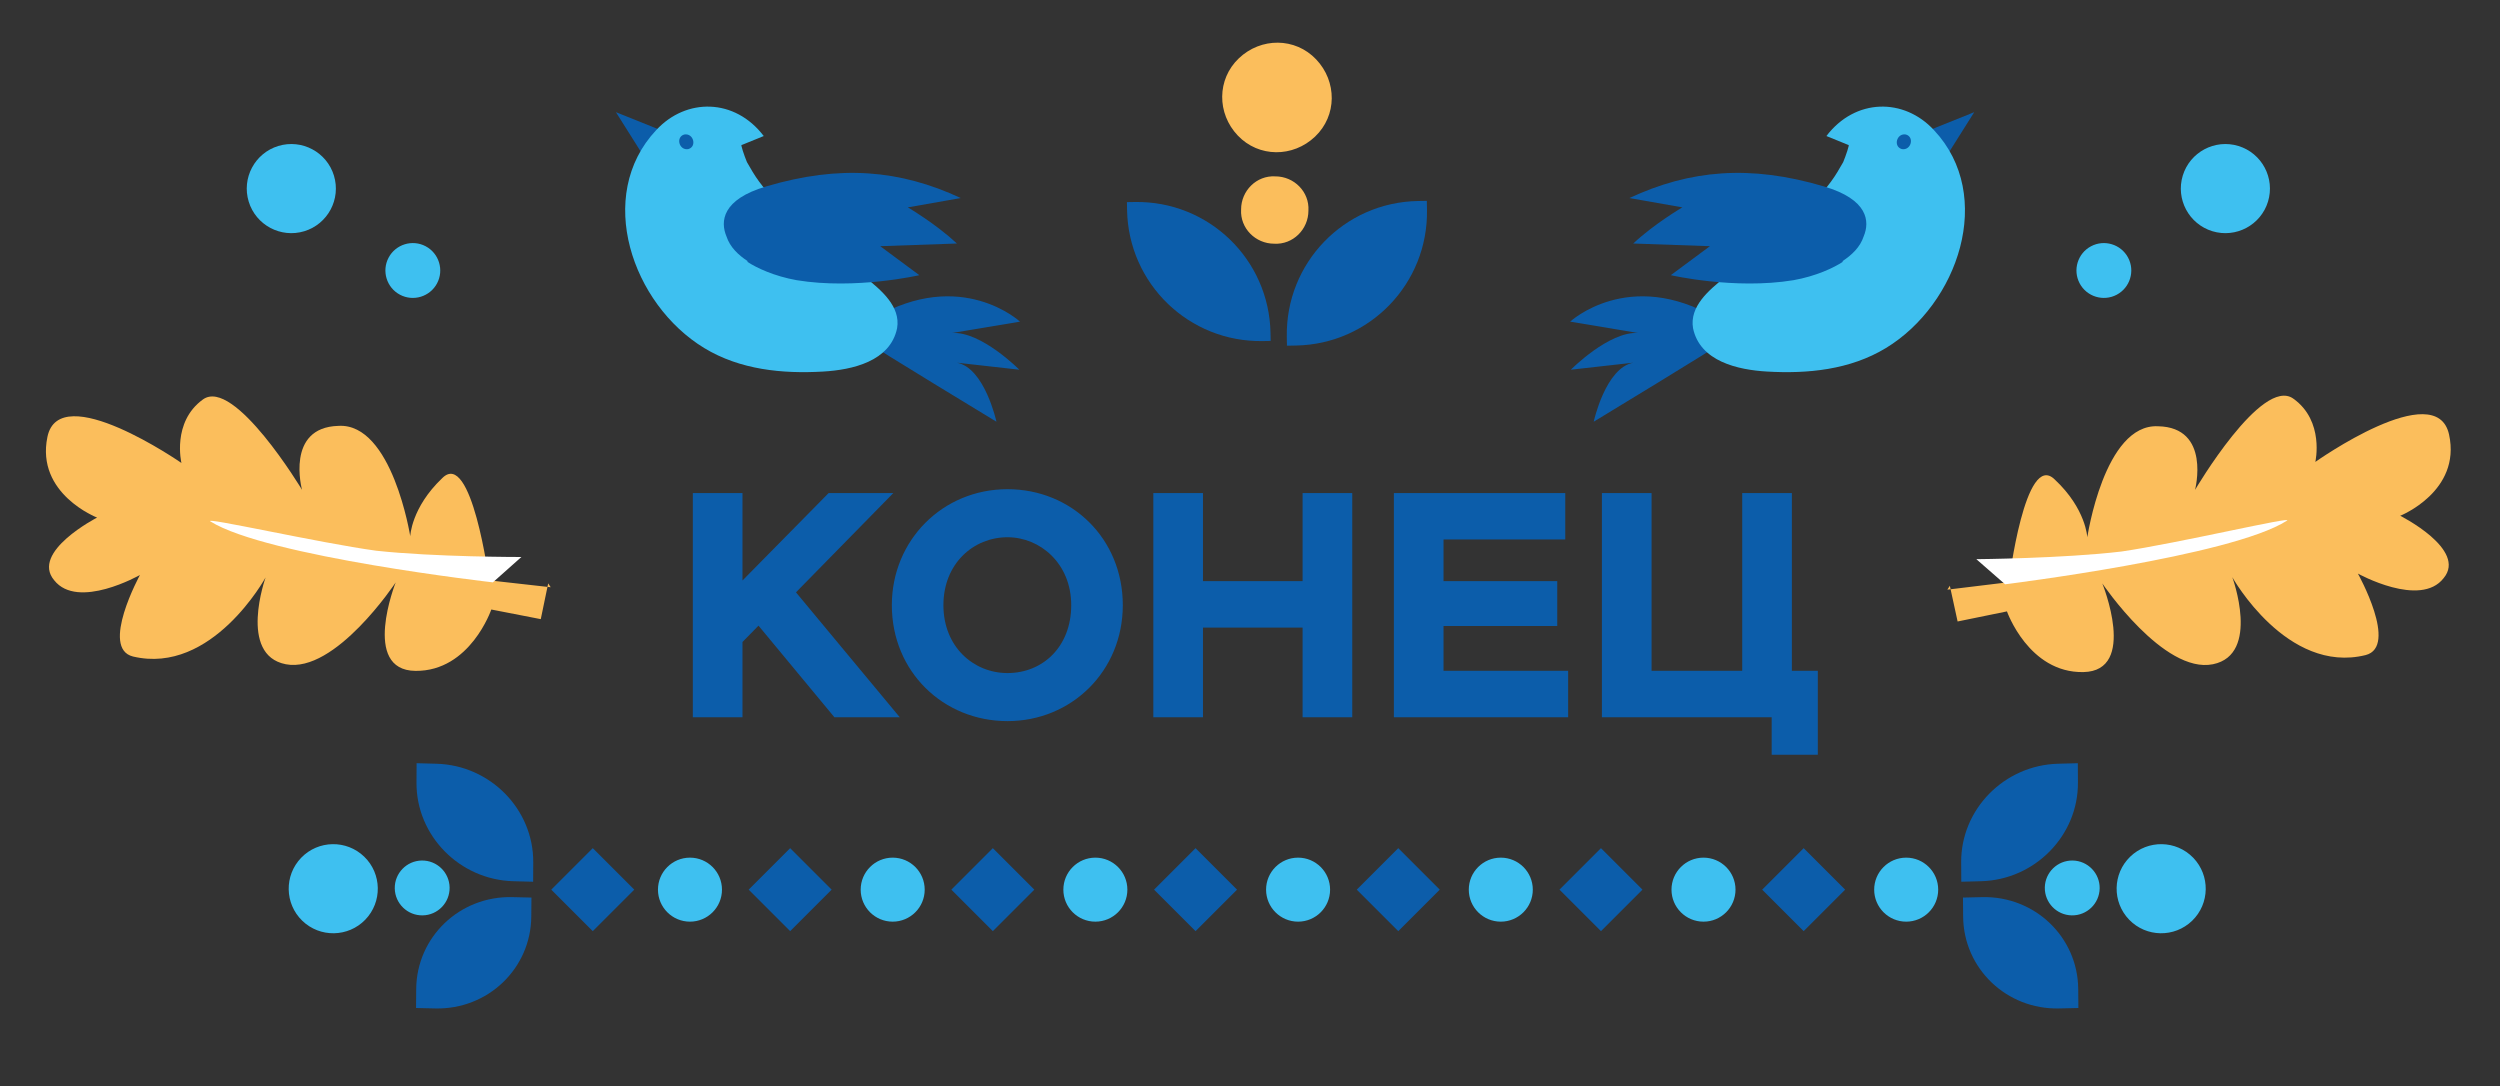 <svg width="359" height="156" viewBox="0 0 359 156" fill="none" xmlns="http://www.w3.org/2000/svg">
<rect x="0" y="0" width="359" height="156" fill="#333333" stroke="none"/>
<path d="M177.745 19.462C174.734 16.292 174.734 11.379 177.904 8.367C181.074 5.356 185.988 5.356 188.999 8.526C192.011 11.696 192.011 16.609 188.841 19.621C185.671 22.632 180.757 22.632 177.745 19.462Z" fill="#FBBE5C"/>
<path d="M182.977 34.995C180.282 34.995 178.063 32.776 178.222 30.081C178.222 27.387 180.441 25.168 183.135 25.327C185.83 25.327 188.049 27.546 187.89 30.24C187.89 32.934 185.671 35.153 182.977 34.995Z" fill="#FBBE5C"/>
<path d="M203.625 28.864L204.893 28.842L204.915 30.11C205.1 40.728 196.692 49.435 186.074 49.62L184.806 49.642L184.784 48.374C184.599 37.757 193.007 29.05 203.625 28.864Z" fill="#0C5DAA"/>
<path d="M182.466 48.958L181.357 48.977C170.739 49.163 162.032 40.755 161.846 30.137L161.827 29.027L162.936 29.008C173.554 28.823 182.261 37.231 182.447 47.849L182.469 49.117L182.466 48.958Z" fill="#0C5DAA"/>
<path d="M99.491 103V70.8H106.621V83.358L118.995 70.8H128.287L114.303 85.06L129.207 103H119.823L108.921 89.844L106.621 92.19V103H99.491ZM128.068 86.9C128.068 77.608 135.336 70.248 144.674 70.248C153.874 70.248 161.234 77.332 161.234 86.9C161.234 96.376 153.874 103.552 144.674 103.552C135.474 103.552 128.068 96.468 128.068 86.9ZM135.474 86.9C135.474 92.88 139.798 96.652 144.674 96.652C149.734 96.652 153.828 92.88 153.828 86.9C153.828 80.92 149.366 77.148 144.674 77.148C139.798 77.148 135.474 80.92 135.474 86.9ZM187.052 103V90.12H172.746V103H165.616V70.8H172.746V83.45H187.052V70.8H194.182V103H187.052ZM200.161 103V70.8H224.771V77.47H207.291V83.45H223.621V89.89H207.291V96.33H225.185V103H200.161ZM230.034 103V70.8H237.164V96.33H250.182V70.8H257.312V96.33H261.038V108.382H254.414V103H230.034Z" fill="#0C5DAA"/>
<path d="M317.695 33.202C321.082 34.233 324.653 32.324 325.685 28.953C326.716 25.566 324.807 21.994 321.436 20.962C318.049 19.931 314.477 21.84 313.445 25.212C312.414 28.599 314.323 32.17 317.695 33.202Z" fill="#3EC0F0"/>
<path d="M298.639 40.693C299.658 42.611 302.048 43.341 303.966 42.321C305.883 41.302 306.614 38.912 305.594 36.995C304.574 35.077 302.185 34.346 300.267 35.366C298.35 36.386 297.619 38.775 298.639 40.693Z" fill="#3EC0F0"/>
<path d="M43.704 33.202C40.317 34.233 36.745 32.324 35.714 28.953C34.682 25.566 36.591 21.994 39.963 20.962C43.35 19.931 46.922 21.84 47.953 25.212C48.984 28.599 47.075 32.17 43.704 33.202Z" fill="#3EC0F0"/>
<path d="M62.76 40.693C61.74 42.611 59.35 43.341 57.433 42.321C55.515 41.302 54.785 38.912 55.804 36.995C56.824 35.077 59.214 34.346 61.131 35.366C63.049 36.386 63.779 38.775 62.76 40.693Z" fill="#3EC0F0"/>
<path d="M246.972 49.392C246.867 49.642 228.854 60.561 228.854 60.561C228.854 60.561 230.555 52.783 234.563 52.079L225.572 53.09C225.572 53.09 231.033 47.574 235.214 47.816L225.477 46.187C225.477 46.187 233.903 38.374 246.402 45.655" fill="#0C5DAA"/>
<path d="M283.5 16.107L277.962 24.897L276.499 18.921L283.5 16.107Z" fill="#0C5DAA"/>
<path d="M250.571 37.202C253.181 35.06 255.981 33.141 258.521 30.826C260.104 29.431 261.617 27.863 262.94 26.07C263.602 25.175 264.142 24.229 264.682 23.284C265.048 22.413 265.659 20.622 265.432 20.821L262.272 19.534C266.415 14.083 273.417 14.022 277.719 18.689C286.566 28.121 281.158 43.691 270.829 49.972C265.664 53.112 259.582 53.694 253.745 53.355C249.576 53.113 244.104 51.904 243.121 47.132C242.587 44.001 245.422 41.66 247.579 39.916C248.536 38.995 249.562 38.248 250.641 37.376L250.571 37.202Z" fill="#3EC0F0"/>
<path d="M273.097 21.408C271.827 21.037 272.369 19.069 273.692 19.316C274.962 19.687 274.419 21.655 273.097 21.408Z" fill="#0C5DAA"/>
<path d="M264.544 37.524C265.927 36.621 267.117 35.493 267.626 33.941C268.521 31.812 268.281 28.634 261.903 26.767C251.331 23.631 242.711 24.37 233.982 28.439L241.585 29.778C241.585 29.778 237.596 32.111 234.532 34.969L245.545 35.352L239.927 39.515C239.927 39.515 249.067 41.628 257.53 40.238C260.783 39.657 263.284 38.477 264.667 37.574L264.544 37.524Z" fill="#0C5DAA"/>
<path d="M124.974 49.392C125.079 49.642 143.092 60.561 143.092 60.561C143.092 60.561 141.39 52.783 137.382 52.079L146.374 53.09C146.374 53.09 140.912 47.574 136.731 47.816L146.468 46.187C146.468 46.187 138.042 38.374 125.543 45.655" fill="#0C5DAA"/>
<path d="M88.445 16.107L93.983 24.897L95.447 18.921L88.445 16.107Z" fill="#0C5DAA"/>
<path d="M121.374 37.202C118.765 35.06 115.965 33.141 113.425 30.826C111.842 29.431 110.328 27.863 109.005 26.07C108.343 25.175 107.803 24.229 107.263 23.284C106.897 22.413 106.287 20.622 106.513 20.821L109.673 19.534C105.53 14.083 98.528 14.022 94.226 18.689C85.379 28.121 90.787 43.691 101.117 49.972C106.281 53.112 112.363 53.694 118.2 53.355C122.37 53.113 127.841 51.904 128.824 47.132C129.358 44.001 126.523 41.66 124.366 39.916C123.409 38.995 122.383 38.248 121.305 37.376L121.374 37.202Z" fill="#3EC0F0"/>
<path d="M98.849 21.408C100.119 21.037 99.576 19.069 98.254 19.316C96.984 19.687 97.526 21.655 98.849 21.408Z" fill="#0C5DAA"/>
<path d="M107.401 37.524C106.019 36.621 104.828 35.493 104.319 33.941C103.424 31.812 103.665 28.634 110.043 26.767C120.615 23.631 129.234 24.37 137.963 28.439L130.361 29.778C130.361 29.778 134.35 32.111 137.413 34.969L126.4 35.352L132.018 39.515C132.018 39.515 122.878 41.628 114.415 40.238C111.163 39.657 108.661 38.477 107.279 37.574L107.401 37.524Z" fill="#0C5DAA"/>
<path d="M79.081 84.328L70.23 83.335C70.23 83.335 67.723 64.387 63.499 68.666C59.046 72.9 58.91 77.003 58.91 77.003C58.91 77.003 56.329 60.713 48.61 61.154C40.94 61.362 43.37 70.336 43.37 70.336C43.37 70.336 33.624 54.109 29.136 57.365C24.648 60.621 26.054 66.481 26.054 66.481C26.054 66.481 8.552 54.332 6.81 62.737C5.115 70.908 13.941 74.326 13.941 74.326C13.941 74.326 4.338 79.258 7.784 83.329C11.182 87.633 20.098 82.567 20.098 82.567C20.098 82.567 14.338 93.105 19.101 94.275C30.459 96.971 38.139 82.92 38.139 82.92C38.139 82.92 34.163 94.048 41.037 95.385C48.139 96.767 56.819 83.64 56.819 83.64C56.819 83.64 51.818 96.269 59.669 96.339C67.519 96.409 70.552 87.526 70.552 87.526L77.655 88.908C77.703 88.675 78.72 83.772 78.72 83.772L79.081 84.328Z" fill="#FBBE5C"/>
<path d="M70.778 83.627C70.778 83.627 38.283 79.934 30.226 74.883C28.943 74.135 45.861 77.969 54.006 79.081C62.429 80.002 74.871 79.985 74.871 79.985" fill="white"/>
<path d="M279.641 84.676L288.481 83.6C288.481 83.6 290.803 64.623 295.068 68.864C299.561 73.058 299.736 77.161 299.736 77.161C299.736 77.161 302.159 60.841 309.88 61.211C317.55 61.348 315.208 70.347 315.208 70.347C315.208 70.347 324.794 54.025 329.313 57.24C333.832 60.455 332.482 66.331 332.482 66.331C332.482 66.331 349.862 54.014 351.686 62.406C353.459 70.565 344.669 74.065 344.669 74.065C344.669 74.065 354.318 78.91 350.912 83.014C347.557 87.352 338.594 82.367 338.594 82.367C338.594 82.367 344.455 92.855 339.704 94.069C328.375 96.871 320.56 82.887 320.56 82.887C320.56 82.887 324.643 93.982 317.784 95.384C310.697 96.832 301.891 83.781 301.891 83.781C301.891 83.781 307.014 96.368 299.166 96.511C291.318 96.654 288.199 87.796 288.199 87.796L281.112 89.245C281.061 89.012 279.997 84.116 279.997 84.116L279.641 84.676Z" fill="#FBBE5C"/>
<path d="M287.93 83.902C287.93 83.902 320.387 79.902 328.395 74.774C329.67 74.014 312.79 78.007 304.657 79.197C296.244 80.197 283.802 80.297 283.802 80.297" fill="white"/>
<path d="M305.895 123.021C308.442 120.561 312.491 120.636 314.944 123.17C317.403 125.717 317.328 129.766 314.795 132.218C312.248 134.678 308.198 134.602 305.746 132.069C303.287 129.522 303.362 125.473 305.895 123.021Z" fill="#3EC0F0"/>
<path d="M293.635 127.445C293.671 125.273 295.467 123.536 297.638 123.571C299.81 123.607 301.547 125.403 301.512 127.574C301.476 129.746 299.68 131.484 297.509 131.448C295.337 131.412 293.6 129.617 293.635 127.445Z" fill="#3EC0F0"/>
<path d="M298.455 144.749L298.431 142.011C298.368 134.554 292.191 128.652 284.651 128.827L281.883 128.891L281.907 131.628C281.97 139.085 288.147 144.988 295.687 144.813L298.455 144.749Z" fill="#0C5DAA"/>
<path d="M298.375 109.597L298.391 112.39C298.433 119.998 292.204 126.341 284.477 126.543L281.641 126.617L281.625 123.824C281.583 116.216 287.798 109.88 295.539 109.672L298.375 109.597Z" fill="#0C5DAA"/>
<path d="M52.304 123.021C49.757 120.561 45.708 120.636 43.255 123.17C40.796 125.717 40.871 129.766 43.405 132.218C45.952 134.678 50.001 134.602 52.453 132.069C54.913 129.522 54.837 125.473 52.304 123.021Z" fill="#3EC0F0"/>
<path d="M64.564 127.445C64.528 125.273 62.733 123.536 60.561 123.571C58.389 123.607 56.652 125.403 56.688 127.574C56.723 129.746 58.519 131.484 60.691 131.448C62.862 131.412 64.6 129.617 64.564 127.445Z" fill="#3EC0F0"/>
<path d="M59.744 144.749L59.768 142.011C59.831 134.554 66.008 128.652 73.548 128.827L76.316 128.891L76.292 131.628C76.229 139.085 70.052 144.988 62.512 144.813L59.744 144.749Z" fill="#0C5DAA"/>
<path d="M59.824 109.597L59.808 112.39C59.766 119.998 65.995 126.341 73.722 126.543L76.558 126.617L76.574 123.824C76.616 116.216 70.401 109.88 62.661 109.672L59.824 109.597Z" fill="#0C5DAA"/>
<rect x="79.164" y="127.754" width="8.426" height="8.426" transform="rotate(-45 79.164 127.754)" fill="#0C5DAA"/>
<rect x="107.508" y="127.754" width="8.426" height="8.426" transform="rotate(-45 107.508 127.754)" fill="#0C5DAA"/>
<rect x="136.613" y="127.754" width="8.426" height="8.426" transform="rotate(-45 136.613 127.754)" fill="#0C5DAA"/>
<rect x="165.723" y="127.754" width="8.426" height="8.426" transform="rotate(-45 165.723 127.754)" fill="#0C5DAA"/>
<rect x="194.832" y="127.754" width="8.426" height="8.426" transform="rotate(-45 194.832 127.754)" fill="#0C5DAA"/>
<rect x="223.941" y="127.754" width="8.426" height="8.426" transform="rotate(-45 223.941 127.754)" fill="#0C5DAA"/>
<rect x="253.047" y="127.754" width="8.426" height="8.426" transform="rotate(-45 253.047 127.754)" fill="#0C5DAA"/>
<circle cx="99.08" cy="127.754" r="4.596" fill="#3EC0F0"/>
<circle cx="128.19" cy="127.754" r="4.596" fill="#3EC0F0"/>
<circle cx="157.295" cy="127.754" r="4.596" fill="#3EC0F0"/>
<circle cx="186.405" cy="127.754" r="4.596" fill="#3EC0F0"/>
<circle cx="215.514" cy="127.754" r="4.596" fill="#3EC0F0"/>
<circle cx="244.623" cy="127.754" r="4.596" fill="#3EC0F0"/>
<circle cx="273.729" cy="127.754" r="4.596" fill="#3EC0F0"/>
</svg>
